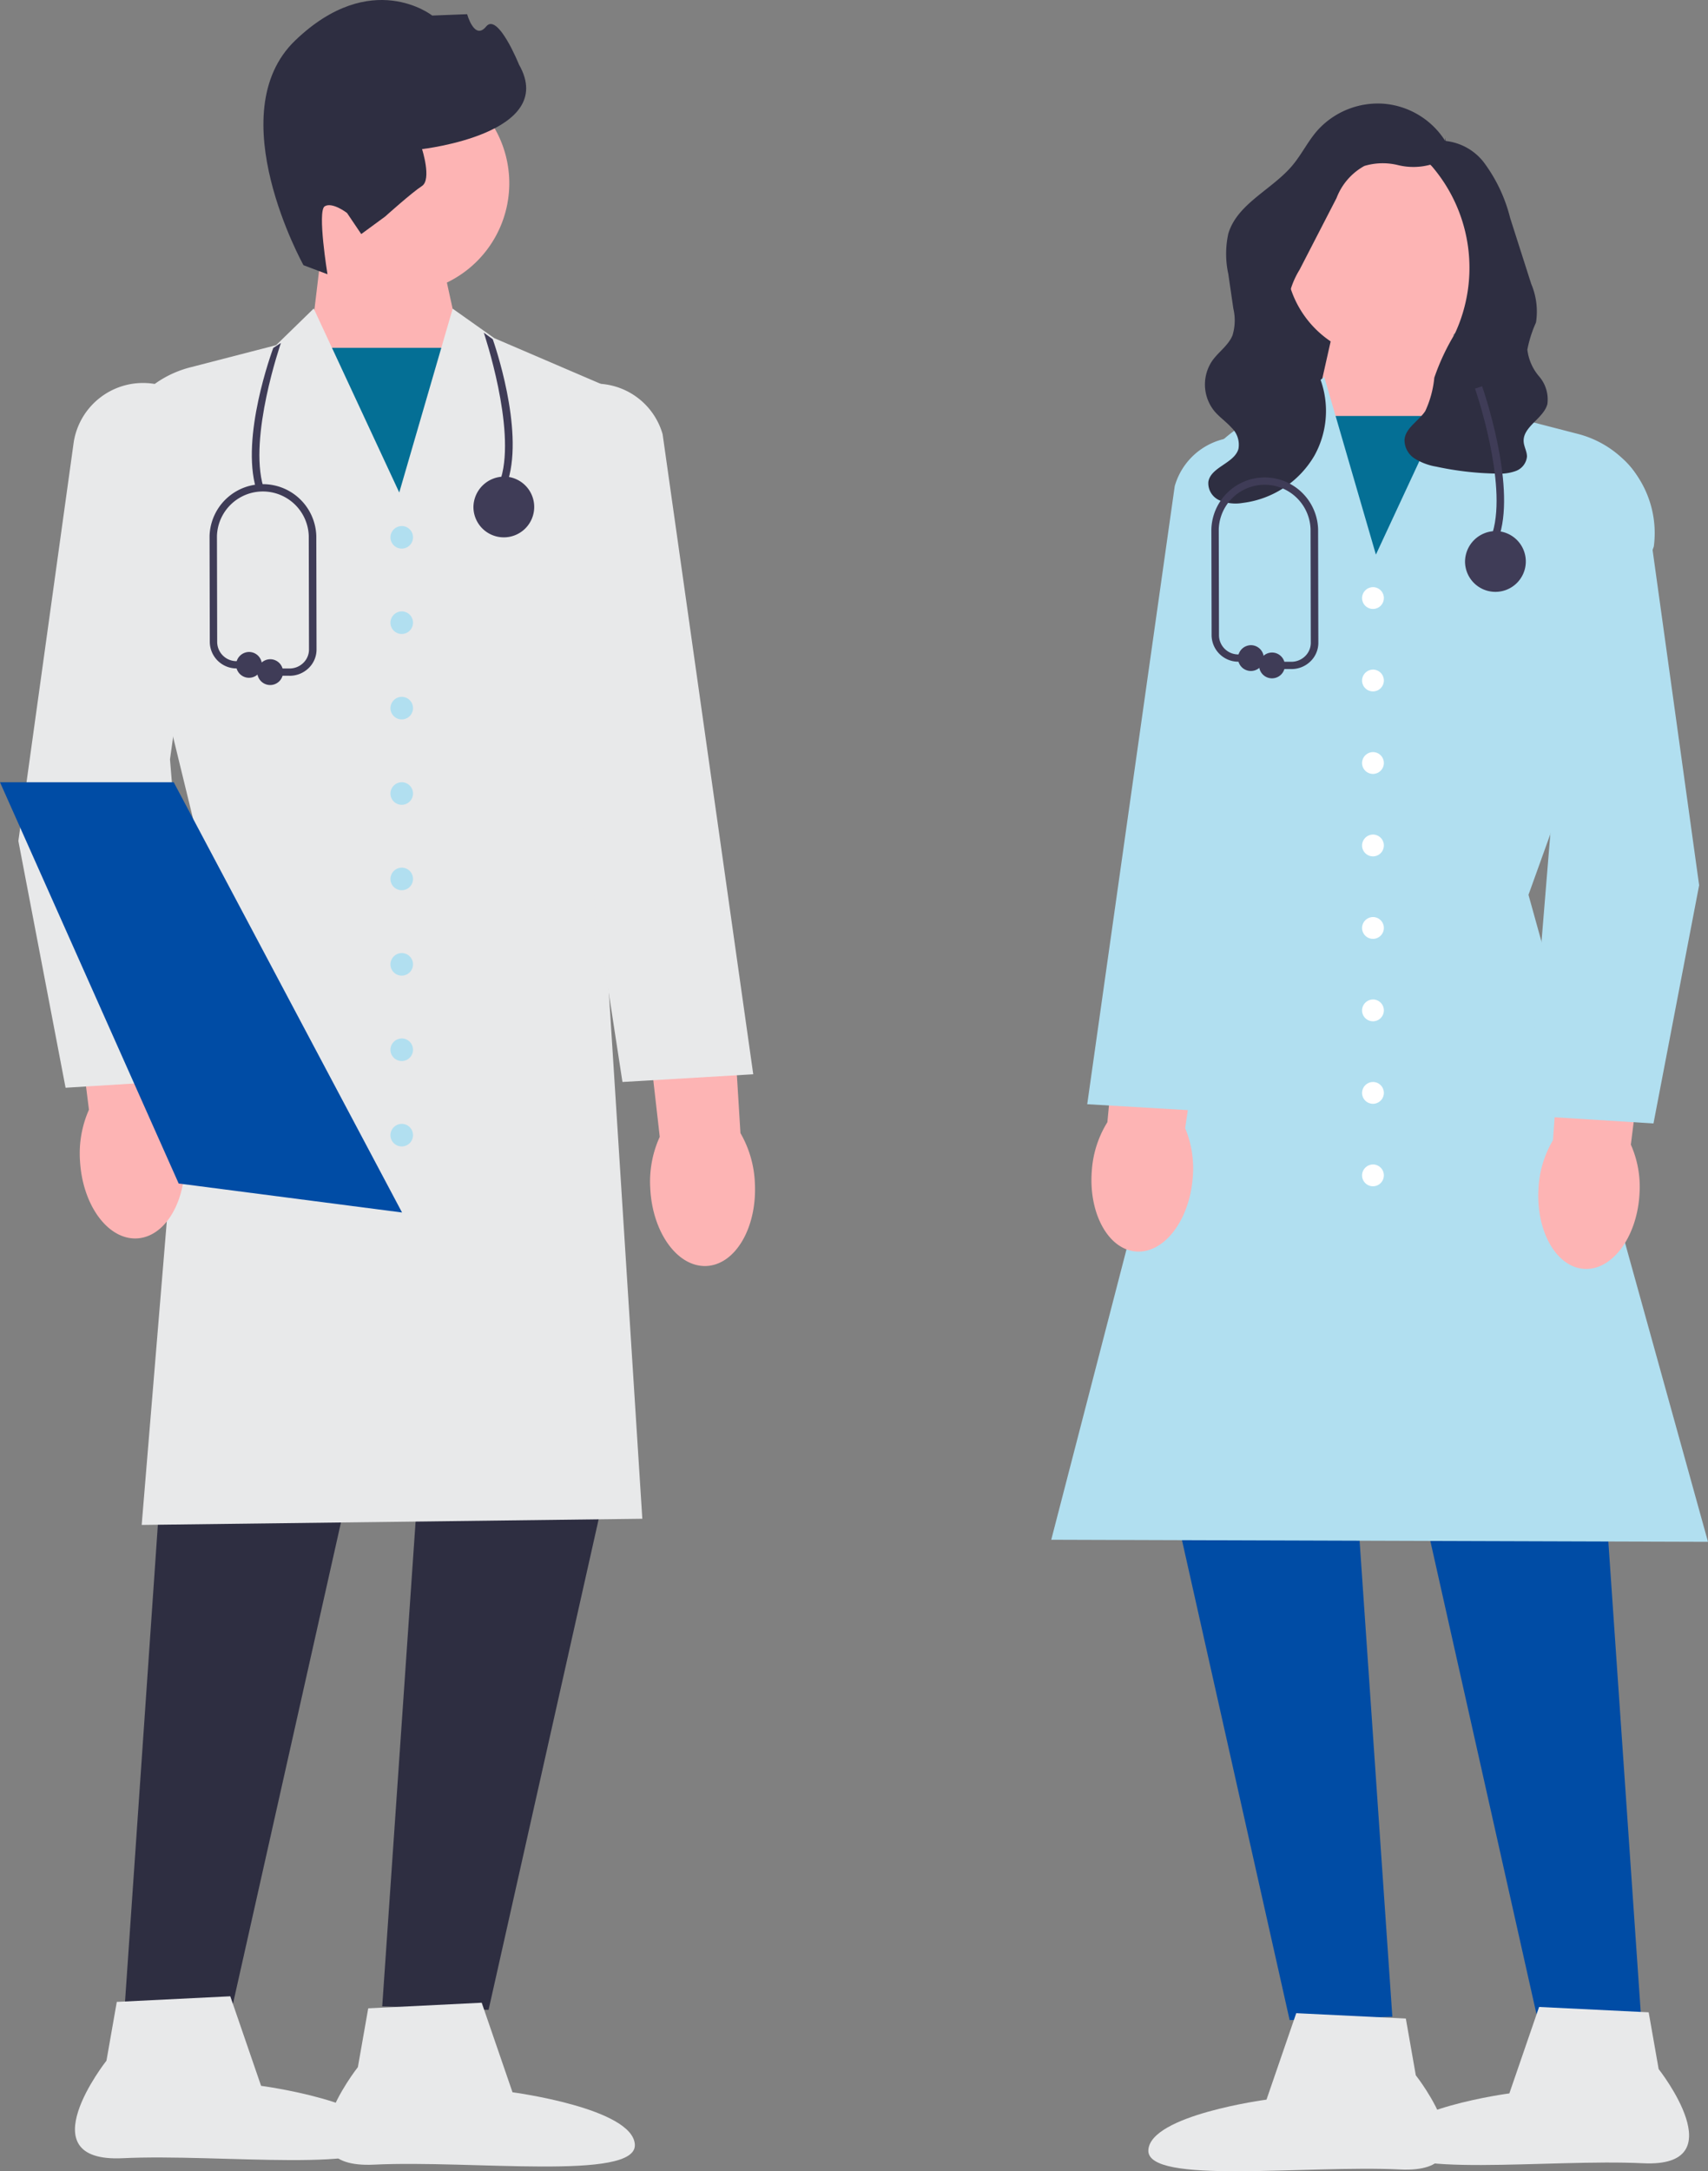 <svg height="141" viewBox="0 0 110.941 141" width="110.941" xmlns="http://www.w3.org/2000/svg" xmlns:xlink="http://www.w3.org/1999/xlink"><rect x="0" y="0" width="110.941" height="141" fill="#808080" stroke="none"/><clipPath id="a"><path d="m0 0h110.941v141h-110.941z"/></clipPath><path d="m91.129 63.441 1.819 8.3-3.869 11.553-6.233-12.413.865-7.2z" fill="#fdb4b4" transform="translate(-62.751 -48.053)"/><path d="m0 0h10.762v13h-10.762z" fill="#046f95" transform="translate(19.773 22.588)"/><g clip-path="url(#a)"><path d="m84.69 20.076a7.16 7.16 0 1 1 -7.35 7.157 7.255 7.255 0 0 1 7.35-7.157" fill="#fdb4b4" transform="translate(-58.58 -15.334)"/><path d="m73.137 17.221s-5.478-9.852-.537-14.594 8.9-1.617 8.9-1.617l2.268-.089s.472 1.735 1.234.8 2.137 2.479 2.137 2.479c2.554 4.479-6.3 5.482-6.3 5.482s.639 1.983-.01 2.4-2.386 1.978-2.386 1.978l-1.554 1.14-.924-1.37s-.965-.741-1.452-.43.183 4.41.183 4.41l-1.559-.588" fill="#2e2e41" transform="translate(-53.425)"/><path d="m36.141 379.78-2.811 40.82 6.908.228 9.133-40.7z" fill="#2e2e41" transform="translate(-25.246 -290.076)"/><path d="m105.165 378.814-2.81 40.816 6.908.228 9.133-40.7z" fill="#2e2e41" transform="translate(-77.528 -289.338)"/><path d="m31.606 163.823 3.678-44.455-5.641-23.148a6.884 6.884 0 0 1 5.177-7.585l5.518-1.426 2.442-2.379 5.556 11.947 3.47-11.937 2.706 1.916 8.026 3.444v.081l-1.287 27.963 2.873 45.179h-.127z" fill="#e8e9ea" transform="translate(-22.403 -64.794)"/><path d="m97.5 550.619 2 5.815s7.825 1.036 7.947 3.4-10.635.993-16.934 1.3-1.056-6.334-1.056-6.334l.671-3.817z" fill="#e8e9ea" transform="translate(-66.211 -420.563)"/><path d="m30.162 548.847 2 5.815s7.825 1.036 7.947 3.4-10.635.994-16.934 1.3-1.056-6.334-1.056-6.334l.671-3.817z" fill="#e8e9ea" transform="translate(-15.204 -419.209)"/><path d="m18.577 268.2a7.025 7.025 0 0 1 .579-3.352l-1.493-11.925 5.848-.526.884 12.153a7.057 7.057 0 0 1 .974 3.263c.172 2.871-1.209 5.284-3.085 5.391s-3.535-2.131-3.707-5.004z" fill="#fdb4b4" transform="translate(-13.379 -192.783)"/><path d="m171.808 275.787a7.029 7.029 0 0 1 .616-3.346l-1.359-11.94 5.853-.464.748 12.161a7.053 7.053 0 0 1 .938 3.273c.14 2.873-1.268 5.271-3.145 5.358s-3.512-2.17-3.651-5.042z" fill="#fdb4b4" transform="translate(-129.571 -198.616)"/><path d="m7.985 151.065-.02-.1-3.047-15.926 3.6-25.929a4.558 4.558 0 0 1 8-2.17 4.278 4.278 0 0 1 .959 3.351l-2.71 19.447 1.706 20.8-8.485.527" fill="#e8e9ea" transform="translate(-3.725 -80.427)"/><path d="m147.075 150.852-6.127-39.829a4.251 4.251 0 0 1 .528-3.428 4.477 4.477 0 0 1 2.924-1.995 4.526 4.526 0 0 1 5.283 3.184l5.887 41.567z" fill="#e8e9ea" transform="translate(-106.644 -80.588)"/><path d="m105.307 144.621a.733.733 0 1 1 -.752.732.742.742 0 0 1 .752-.732" fill="#b1dff0" transform="translate(-79.194 -110.461)"/><path d="m105.307 168.1a.733.733 0 1 1 -.752.732.742.742 0 0 1 .752-.732" fill="#b1dff0" transform="translate(-79.194 -128.396)"/><path d="m105.307 191.583a.733.733 0 1 1 -.752.732.742.742 0 0 1 .752-.732" fill="#b1dff0" transform="translate(-79.194 -146.331)"/><path d="m105.307 215.064a.733.733 0 1 1 -.752.732.742.742 0 0 1 .752-.732" fill="#b1dff0" transform="translate(-79.194 -164.266)"/><path d="m105.307 238.546a.733.733 0 1 1 -.752.732.742.742 0 0 1 .752-.732" fill="#b1dff0" transform="translate(-79.194 -182.201)"/><path d="m105.307 262.027a.733.733 0 1 1 -.752.732.742.742 0 0 1 .752-.732" fill="#b1dff0" transform="translate(-79.194 -200.136)"/><path d="m105.307 285.508a.733.733 0 1 1 -.752.732.742.742 0 0 1 .752-.732" fill="#b1dff0" transform="translate(-79.194 -218.071)"/><path d="m105.307 308.989a.733.733 0 1 1 -.752.732.742.742 0 0 1 .752-.732" fill="#b1dff0" transform="translate(-79.194 -236.006)"/><path d="m26.114 243.006-14.234-1.847-.274-.035-7.274-16.334-4.332-9.724h11.284z" fill="#004ca5" transform="translate(0 -164.267)"/><path d="m338.513 55.354 9.049-4.827v13.792h-10.462z" fill="#2e2e41" transform="translate(-255.329 -38.592)"/><path d="m360.388 83.256.835 6.771-6.023 11.673-3.736-10.863 1.756-7.8z" fill="#fdb4b4" transform="translate(-266.214 -63.419)"/><path d="m0 0h10.393v12.228h-10.393z" fill="#046f95" transform="translate(84.927 27.013)"/><path d="m388.417 388.514 2.714 39.416-6.671.22-8.819-39.306z" fill="#004ca5" transform="translate(-284.524 -296.747)"/><path d="m321.761 387.582 2.713 39.418-6.671.22-8.819-39.306z" fill="#004ca5" transform="translate(-234.036 -296.035)"/><path d="m324.171 179.3h-.159l-42.5-.135.038-.146 10.926-42.153-2.737-21.273a9.029 9.029 0 0 1 5.514-9.481l1.378-.592 2.618-1.854 3.351 11.524 5.363-11.532 2.362 2.3 5.328 1.377a6.651 6.651 0 0 1 5 7.318l-.006.023-8.136 22.607z" fill="#b1dff0" transform="translate(-213.23 -79.174)"/><path d="m317.11 553.492 7.118.348.648 3.686s5.063 6.414-1.019 6.116-16.47 1.021-16.353-1.257 7.674-3.279 7.674-3.279z" fill="#e8e9ea" transform="translate(-232.914 -422.757)"/><path d="m382.141 551.781 7.118.348.648 3.686s5.063 6.414-1.019 6.116-16.47 1.021-16.353-1.257 7.674-3.279 7.674-3.279z" fill="#e8e9ea" transform="translate(-282.171 -421.45)"/><path d="m418.486 279.056c-.166 2.772-1.769 4.935-3.58 4.832s-3.145-2.433-2.979-5.206a6.813 6.813 0 0 1 .941-3.151l.854-11.736 5.647.508-1.442 11.516a6.784 6.784 0 0 1 .559 3.237z" fill="#fdb4b4" transform="translate(-311.997 -201.487)"/><path d="m298.84 274.285c-.226 2.768-1.876 4.9-3.685 4.757s-3.091-2.5-2.865-5.267a6.82 6.82 0 0 1 1.01-3.131l1.11-11.716 5.635.625-1.693 11.483a6.783 6.783 0 0 1 .488 3.249z" fill="#fdb4b4" transform="translate(-221.371 -197.77)"/><path d="m414 165.929-8.2-.51.01-.12 1.638-19.971-2.617-18.779a4.134 4.134 0 0 1 .926-3.24 4.406 4.406 0 0 1 7.729 2.1l3.478 25.04v.019z" fill="#b1dff0" transform="translate(-306.6 -92.974)"/><path d="m299.351 164.01-8.214-.483.018-.126 5.665-40.005a4.377 4.377 0 0 1 5.11-3.092 4.328 4.328 0 0 1 2.83 1.928 4.119 4.119 0 0 1 .507 3.326z" fill="#b1dff0" transform="translate(-220.518 -91.82)"/><path d="m365.457 161.425a.708.708 0 1 1 -.726.707.717.717 0 0 1 .726-.707" fill="#fff" transform="translate(-276.26 -123.296)"/><path d="m365.457 184.1a.708.708 0 1 1 -.726.707.717.717 0 0 1 .726-.707" fill="#fff" transform="translate(-276.26 -140.616)"/><path d="m365.457 206.776a.708.708 0 1 1 -.726.707.717.717 0 0 1 .726-.707" fill="#fff" transform="translate(-276.26 -157.935)"/><path d="m365.457 229.451a.708.708 0 1 1 -.726.707.717.717 0 0 1 .726-.707" fill="#fff" transform="translate(-276.26 -175.255)"/><path d="m365.457 252.127a.708.708 0 1 1 -.726.707.717.717 0 0 1 .726-.707" fill="#fff" transform="translate(-276.26 -192.574)"/><path d="m365.457 274.8a.708.708 0 1 1 -.726.707.717.717 0 0 1 .726-.707" fill="#fff" transform="translate(-276.26 -209.894)"/><path d="m365.457 297.478a.708.708 0 1 1 -.726.707.717.717 0 0 1 .726-.707" fill="#fff" transform="translate(-276.26 -227.214)"/><path d="m365.457 320.153a.708.708 0 1 1 -.726.707.717.717 0 0 1 .726-.707" fill="#fff" transform="translate(-276.26 -244.533)"/><path d="m351.054 42.589a6.619 6.619 0 1 1 -6.795 6.617 6.708 6.708 0 0 1 6.795-6.617" fill="#fdb4b4" transform="translate(-260.754 -32.529)"/><path d="m338.255 30.68a1.361 1.361 0 0 1 -.874 1.721 4.2 4.2 0 0 1 -2.184.048 4.151 4.151 0 0 0 -2.183.056 4.005 4.005 0 0 0 -1.807 2.084l-2.4 4.654a5.505 5.505 0 0 0 -.8 2.4c-.014 1.557 1.254 2.8 1.937 4.208a5.974 5.974 0 0 1 -.179 5.474 6.287 6.287 0 0 1 -4.662 3.064 2.7 2.7 0 0 1 -1.5-.171 1.209 1.209 0 0 1 -.721-1.208c.166-.962 1.675-1.187 1.952-2.124a1.53 1.53 0 0 0 -.457-1.394c-.345-.382-.782-.68-1.112-1.075a2.743 2.743 0 0 1 -.118-3.28c.407-.565 1.036-.984 1.3-1.625a3.321 3.321 0 0 0 .058-1.742q-.163-1.122-.327-2.245a6.126 6.126 0 0 1 0-2.624c.576-1.941 2.827-2.852 4.147-4.411.613-.724 1.026-1.6 1.655-2.307a5.285 5.285 0 0 1 4.33-1.716 5.231 5.231 0 0 1 3.96 2.42" fill="#2e2e41" transform="translate(-244.394 -21.728)"/><path d="m377.642 38.419a.7.7 0 0 0 -.359.867 2.387 2.387 0 0 0 .575.854 10.129 10.129 0 0 1 1.473 10.92 14.53 14.53 0 0 0 -1.314 2.813 6.641 6.641 0 0 1 -.586 2.165c-.424.644-1.264 1.076-1.347 1.837a1.416 1.416 0 0 0 .662 1.249 3.831 3.831 0 0 0 1.4.524 20.012 20.012 0 0 0 3.9.451 3.088 3.088 0 0 0 1.26-.167 1.116 1.116 0 0 0 .731-.941c0-.327-.19-.629-.215-.954-.074-.977 1.276-1.5 1.539-2.443a2.284 2.284 0 0 0 -.531-1.8 3.241 3.241 0 0 1 -.768-1.748 7.875 7.875 0 0 1 .56-1.758 4.593 4.593 0 0 0 -.309-2.507l-.664-2.077-.706-2.208a10.1 10.1 0 0 0 -1.731-3.638 3.628 3.628 0 0 0 -3.674-1.285" fill="#2e2e41" transform="translate(-284.854 -29.344)"/><g fill="#3f3c57"><path d="m396.595 115.826-.466-.132c.97-3.239-1.122-9.285-1.143-9.346l.459-.153c.089.254 2.163 6.249 1.15 9.63" transform="translate(-299.177 -81.112)"/><path d="m394.331 146.013a1.974 1.974 0 1 1 -2.026 1.973 2 2 0 0 1 2.026-1.973" transform="translate(-297.146 -111.525)"/><path d="m329.538 143.669h-1.229a.236.236 0 1 1 0-.472h1.229a1.275 1.275 0 0 0 .9-.362 1.208 1.208 0 0 0 .37-.873l-.015-7.371a2.983 2.983 0 0 0 -5.963 0l.015 6.9a1.253 1.253 0 0 0 1.256 1.23l.844.006a.236.236 0 1 1 0 .472l-.843-.006a1.734 1.734 0 0 1 -1.737-1.7l-.015-6.9a3.468 3.468 0 0 1 6.933 0l.015 7.371a1.67 1.67 0 0 1 -.512 1.207 1.762 1.762 0 0 1 -1.239.5" transform="translate(-245.667 -100.222)"/><path d="m332.367 177.4a.838.838 0 1 1 -.86.837.849.849 0 0 1 .86-.837" transform="translate(-251.095 -135.502)"/><path d="m338.016 179.4a.838.838 0 1 1 -.86.837.849.849 0 0 1 .86-.837" transform="translate(-255.374 -137.025)"/><path d="m131.138 101.027-.466-.132c.97-3.239-1.1-9.379-1.119-9.439l.582.427c.089.254 2.016 5.763 1 9.144" transform="translate(-98.128 -69.853)"/><path d="m67.718 103.767.466-.132c-.97-3.239 1.122-9.285 1.143-9.346l-.5.325c-.089.254-2.123 5.772-1.11 9.153" transform="translate(-51.079 -72.018)"/><path d="m128.8 131.023a1.974 1.974 0 1 1 -2.025 1.977 2 2 0 0 1 2.026-1.973" transform="translate(-96.024 -100.075)"/><path d="m61.276 145.515h-1.229a.236.236 0 1 1 0-.472h1.229a1.275 1.275 0 0 0 .9-.362 1.208 1.208 0 0 0 .37-.873l-.015-7.371a2.983 2.983 0 0 0 -5.963 0l.015 6.9a1.253 1.253 0 0 0 1.256 1.23l.844.006a.236.236 0 1 1 0 .472l-.843-.006a1.734 1.734 0 0 1 -1.737-1.7l-.015-6.9a3.468 3.468 0 0 1 6.933 0l.015 7.371a1.67 1.67 0 0 1 -.512 1.207 1.762 1.762 0 0 1 -1.239.5" transform="translate(-42.476 -101.632)"/><path d="m64.1 179.251a.838.838 0 1 1 -.86.837.849.849 0 0 1 .86-.837" transform="translate(-47.904 -136.912)"/><path d="m69.754 181.245a.838.838 0 1 1 -.86.837.849.849 0 0 1 .86-.837" transform="translate(-52.183 -138.435)"/></g></g></svg>